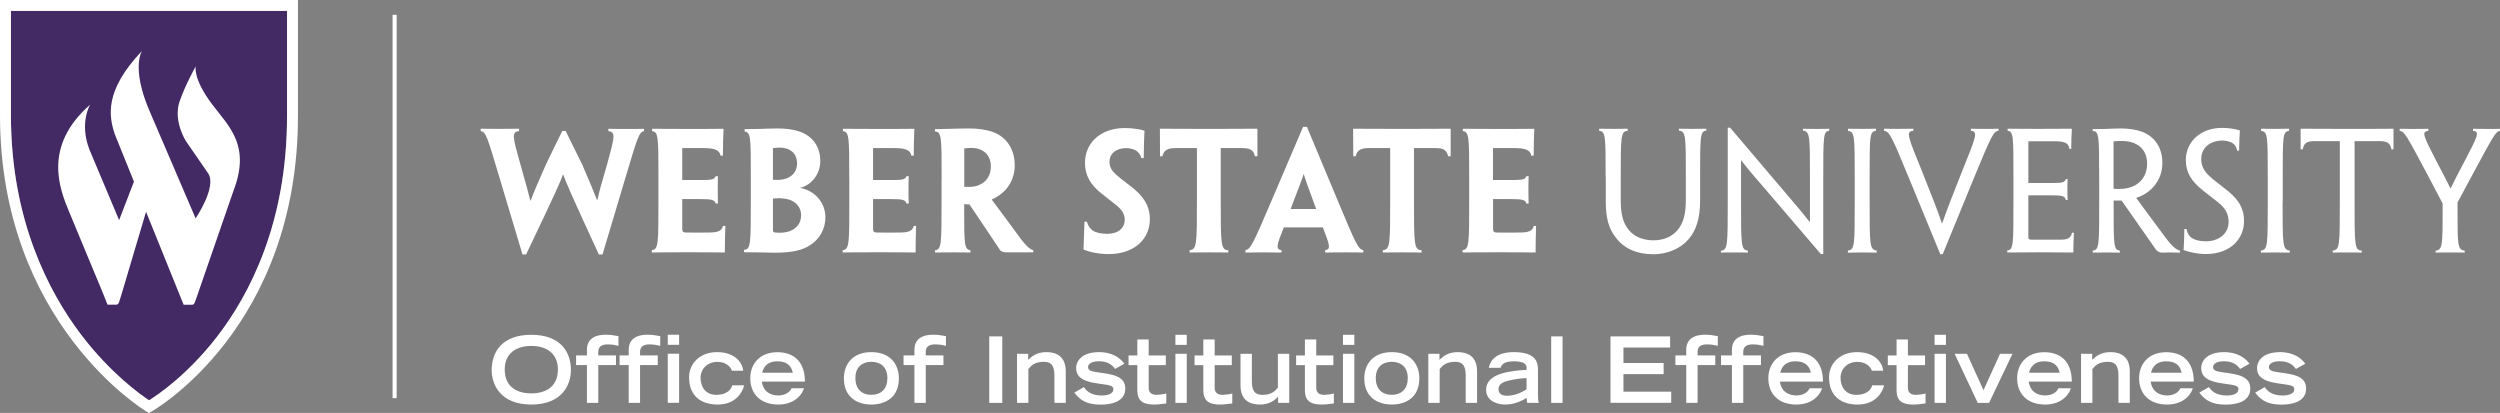 <?xml version="1.0" encoding="UTF-8"?>
<svg id="Layer_2" data-name="Layer 2" xmlns="http://www.w3.org/2000/svg" viewBox="0 0 359.11 59.32">
  <rect x="0" y="0" width="359.11" height="59.32" fill="#808080" stroke="none"/>
  <defs>
    <style>
      .cls-1 {
        fill: #432a64;
      }

      .cls-1, .cls-2 {
        stroke-width: 0px;
      }

      .cls-2 {
        fill: #fff;
      }
    </style>
  </defs>
  <g id="Layer_1-2" data-name="Layer 1">
    <g>
      <path class="cls-1" d="m1.57,1.57v15.01c0,15.08,5.49,25.46,10.1,31.52,4.21,5.53,8.47,8.56,9.74,9.4,1.29-.8,5.56-3.69,9.77-9.14,4.62-5.98,10.11-16.36,10.05-31.86V1.57H1.57Z"/>
      <rect class="cls-2" x="56.39" y="2.13" width=".59" height="55.06"/>
      <g>
        <path class="cls-2" d="m86.54,36.55h-.52c-4.19-9.07-4.69-10.32-5.12-11.48h-.03c-.43,1.18-.98,2.43-5.3,11.48h-.52l-3.32-11.1c-1.73-5.76-1.91-6.51-2.68-6.62v-.34c.59,0,1.45.02,2.55.02s1.89-.02,2.96-.02v.34c-1.12.11-.91.88.18,4.73.82,2.84,1.14,4.07,1.43,5.25h.05c.45-1.18.89-2.21,2.16-5.09.78-1.66,1.68-3.46,2.39-4.91h.48c.7,1.43,1.55,3.14,2.41,4.89,1.18,2.78,1.64,3.84,2.09,5.01h.07c.25-1.18.55-2.3,1.37-5.05,1.09-3.96,1.3-4.71.2-4.82v-.34c.75.02,1.64.02,2.73.02s1.73,0,2.39-.02v.34c-.71.13-.93.86-2.64,6.59l-3.32,11.12Z"/>
        <path class="cls-2" d="m94.58,25.64c0-5.92,0-6.71-.91-6.8v-.34c.8,0,2.71.02,4.84.02,1.93,0,3.98,0,5.42-.02-.05,1.11-.07,2.25-.09,3.86h-.34c-.14-.86-.95-1.09-2.5-1.09h-3v4.59h2.57c1.62,0,2.05-.05,2.23-.55h.32c-.02.68-.02,1.3-.02,1.86,0,.68,0,1.32.02,2.07h-.32c-.14-.55-.61-.64-2.18-.64h-2.62v4.16c0,.48.05.59.46.64,1.14.02,2.41.02,3.46,0,1.12-.02,1.77-.18,1.93-.95h.34c-.05,1.64-.07,2.68-.07,3.82-1.57-.03-3.41-.03-5.1-.03-2.46,0-4.62,0-5.39.03v-.34c.95-.09.95-.89.95-7.26v-3.05Z"/>
        <path class="cls-2" d="m118.56,31.23c0,1.8-.93,3.18-2.18,3.98-1.12.73-2.57,1.09-5.14,1.09-.77,0-1.52-.05-2.39-.05-.5,0-1.18-.02-1.98-.02v-.34c.98-.05.98-.86.98-7.21v-3.05c0-5.92,0-6.64-.89-6.73v-.36c.52,0,1.52-.02,2.11-.02.66-.02,1.7-.07,2.64-.07,1.09,0,2.21.14,3.03.41,1.34.41,3.09,1.64,3.09,4.28,0,1.91-1.3,3.46-2.89,3.84v.02c1.93.32,3.62,1.96,3.62,4.21v.03Zm-4.07-7.78c0-1.41-1-2.25-2.48-2.25-.36,0-.75.05-.98.07v4.55c.25,0,.48.02.64.02.39,0,.84-.05,1.28-.2.73-.25,1.55-.93,1.55-2.16v-.03Zm.59,7.48c0-1.25-.87-1.97-1.7-2.25-.39-.11-.98-.21-1.48-.21-.23,0-.62.03-.87.05v4.41c0,.34.05.38.18.45.27.05.64.05.91.05.59,0,1.23-.14,1.68-.39.61-.32,1.27-.98,1.27-2.09v-.03Z"/>
        <path class="cls-2" d="m121.99,25.64c0-5.92,0-6.71-.91-6.8v-.34c.8,0,2.71.02,4.85.02,1.93,0,3.98,0,5.41-.02-.05,1.11-.07,2.25-.09,3.86h-.34c-.14-.86-.96-1.09-2.5-1.09h-3v4.59h2.57c1.62,0,2.05-.05,2.23-.55h.32c-.03.68-.03,1.3-.03,1.86,0,.68,0,1.32.03,2.07h-.32c-.13-.55-.61-.64-2.18-.64h-2.62v4.16c0,.48.05.59.45.64,1.14.02,2.41.02,3.46,0,1.11-.02,1.77-.18,1.93-.95h.34c-.05,1.64-.07,2.68-.07,3.82-1.57-.03-3.41-.03-5.09-.03-2.46,0-4.62,0-5.39.03v-.34c.96-.09.96-.89.96-7.26v-3.05Z"/>
        <path class="cls-2" d="m135.26,25.64c0-5.92,0-6.71-.96-6.75v-.34c.59,0,1.41-.02,2.34-.05.68-.02,1.8-.05,2.55-.05,1.27,0,2.39.16,3.34.47,1.59.55,3.23,2.03,3.23,4.84,0,2.03-1.03,3.37-1.89,4.03-.43.37-.96.68-1.39.84v.07c.73.95,1.36,1.84,4.12,5.57.66.88,1.32,1.57,1.82,1.66v.32h-3.71c-.41,0-.77-.05-1.02-.27-1.39-2.07-2.86-4.32-4.44-6.62-.23,0-.52-.02-.75-.02v.98c0,4.73.02,5.53.89,5.62v.34c-.55-.03-1.55-.03-2.48-.03-1.07,0-2,0-2.59.03v-.34c.93-.09.93-.89.93-7.26v-3.05Zm7.07-1.73c0-1.61-1.04-2.66-2.82-2.66-.41,0-.82.05-1,.07v5.51c.25.02.5.02.75.02.68,0,1.32-.18,1.8-.5.66-.39,1.27-1.18,1.27-2.41v-.03Z"/>
        <path class="cls-2" d="m165.17,31.5c0,2.84-2.25,5-5.91,5-1.39,0-2.82-.3-3.62-.66.04-1.16.09-2.2.14-4h.34c.16.61.5,1.05.91,1.32.52.3,1.25.43,2.01.43,1.46,0,2.52-.73,2.52-2.05,0-.82-.46-1.48-1.3-2.14-.59-.48-1.25-.98-1.93-1.52-1.63-1.25-2.48-2.64-2.48-4.48,0-2.73,2.07-5.01,5.75-5.01.98,0,2.14.16,2.8.39-.07,1.3-.09,2.39-.11,3.93h-.34c-.11-.5-.41-.84-.78-1.09-.34-.2-.82-.34-1.41-.34-1.41,0-2.39.77-2.39,1.96,0,.75.34,1.3.93,1.82.55.5,1.3,1.05,2.28,1.82,1.59,1.25,2.59,2.62,2.59,4.59v.02Z"/>
        <path class="cls-2" d="m171.93,21.27h-3.07c-1.14,0-1.68.3-1.89,1.18h-.34c0-1.5-.02-2.84-.02-3.96,1.86.02,3.98.02,5.73.02h2.55c1.96,0,4.05,0,5.73-.02v3.96h-.36c-.2-.93-.73-1.18-1.84-1.18h-3.07v7.41c0,6.39,0,7.24,1.09,7.26v.34c-.75-.03-1.75-.03-2.78-.03-1.09,0-2.14,0-2.78.03v-.34c1.05-.11,1.05-.89,1.05-7.26v-7.41Z"/>
        <path class="cls-2" d="m184.42,32.66c-.98,2.41-1.25,3.19-.34,3.26v.36c-.84,0-1.78-.03-2.68-.03-1.2,0-2,.03-2.5.03v-.36c.7-.07,1.09-.84,3.82-7.26l4.46-10.44h.55l4.37,10.46c2.66,6.37,3.02,7.17,3.73,7.24v.36c-.53-.03-1.32-.03-2.51-.03-1,0-2.02,0-2.96.03v-.36c.89-.07.59-.84-.34-3.26h-5.59Zm4.64-2.64l-.03-.07c-1.29-3.48-1.59-4.37-1.75-4.94h-.02c-.16.55-.5,1.43-1.84,4.94l-.02.07h3.66Z"/>
        <path class="cls-2" d="m199.69,21.27h-3.07c-1.14,0-1.68.3-1.89,1.18h-.34c0-1.5-.02-2.84-.02-3.96,1.86.02,3.98.02,5.73.02h2.55c1.96,0,4.05,0,5.73-.02v3.96h-.36c-.21-.93-.73-1.18-1.84-1.18h-3.07v7.41c0,6.39,0,7.24,1.09,7.26v.34c-.75-.03-1.75-.03-2.78-.03-1.09,0-2.14,0-2.78.03v-.34c1.05-.11,1.05-.89,1.05-7.26v-7.41Z"/>
        <path class="cls-2" d="m211.04,25.64c0-5.92,0-6.71-.91-6.8v-.34c.8,0,2.71.02,4.84.02,1.93,0,3.98,0,5.42-.02-.05,1.11-.07,2.25-.09,3.86h-.34c-.13-.86-.95-1.09-2.5-1.09h-3v4.59h2.57c1.61,0,2.05-.05,2.23-.55h.32c-.03.68-.03,1.3-.03,1.86,0,.68,0,1.32.03,2.07h-.32c-.13-.55-.61-.64-2.18-.64h-2.61v4.16c0,.48.05.59.45.64,1.14.02,2.41.02,3.46,0,1.12-.02,1.78-.18,1.93-.95h.34c-.05,1.64-.07,2.68-.07,3.82-1.57-.03-3.41-.03-5.1-.03-2.46,0-4.61,0-5.39.03v-.34c.95-.09.95-.89.95-7.26v-3.05Z"/>
        <path class="cls-2" d="m230.64,25.41c0-5.85,0-6.55-.93-6.62v-.3c.55,0,1.25.02,2.1.02.8,0,1.48-.02,2-.02v.3c-1,.07-1,.77-1,6.62v3.43c0,2.03.36,3.21,1.13,4.16.78,1,2.12,1.52,3.55,1.52s2.63-.48,3.46-1.45c.84-.96,1.21-2.32,1.21-4.32v-3.34c0-5.85.02-6.55-1-6.65v-.27c.57,0,1.25.02,1.98.02.82,0,1.48-.02,1.96-.02v.27c-.89.09-.89.8-.89,6.65v3.36c0,2.64-.57,4.32-1.64,5.57-1.05,1.25-2.87,2.18-5.09,2.18-2.36,0-4.25-.84-5.39-2.41-1-1.25-1.43-2.8-1.43-5.14v-3.57Z"/>
        <path class="cls-2" d="m261.89,36.49h-.34c-4.34-5.07-6.92-8.07-8.51-9.94-1.05-1.2-1.8-2.07-2.93-3.52h-.02v6c0,6.16,0,6.89.98,6.96v.3c-.61-.03-1.3-.03-2.03-.03-.82,0-1.32,0-1.84.03v-.28c.98-.09.98-.82.98-7.05v-10.62h.34c4.43,5.21,7.05,8.3,8.64,10.17,1,1.16,1.7,2,2.78,3.36h.05v-6.5c0-5.78,0-6.51-1-6.6v-.27c.52,0,1.23.02,1.91.02.77,0,1.36-.02,1.87-.02v.27c-.87.09-.87.82-.87,6.67v11.05Z"/>
        <path class="cls-2" d="m268.56,28.96c0,6.25,0,6.91,1.02,7.03v.3c-.57,0-1.3-.03-2.09-.03-.89,0-1.55.03-2.05.03v-.3c.98-.11.98-.78.98-7.01v-3.57c0-5.85,0-6.51-.96-6.6v-.32c.5,0,1.18.02,2,.02.75,0,1.53-.02,2.01-.02v.3c-.91.11-.91.75-.91,6.62v3.55Z"/>
        <path class="cls-2" d="m279.05,36.51h-.34l-4.57-11.1c-2.41-5.87-2.75-6.55-3.51-6.62v-.3c.36,0,1.09.02,1.98.02s1.71-.02,2.23-.02v.3c-1.12.07-.82.75,1.32,6,1.43,3.62,2.12,5.3,2.78,7.28h.05c.68-1.96,1.32-3.61,2.78-7.28,2.11-5.23,2.41-5.91,1.34-6v-.3c.54.02,1.41.02,2.16.02s1.46,0,1.8-.02v.3c-.73.07-1.03.75-3.46,6.62l-4.55,11.1Z"/>
        <path class="cls-2" d="m289.22,25.41c0-5.85,0-6.55-.84-6.62v-.3c.84,0,2.43.02,4.27.02s3.76-.02,4.96-.02c-.05.95-.09,1.91-.09,2.89h-.27c-.11-.93-.78-1.09-2.34-1.09h-3.55v6h3.11c1.62,0,2.11-.02,2.28-.57h.25c-.03.5-.03.95-.03,1.43,0,.52,0,1.02.03,1.59h-.25c-.14-.64-.62-.68-2.21-.68h-3.18v5.82c0,.48.02.52.45.55h3.96c1.07,0,1.68-.09,1.86-1h.28c-.05.82-.09,1.86-.09,2.84-1.36,0-3.21-.03-4.92-.03-1.98,0-3.73.03-4.57.03v-.3c.89-.07.89-.78.89-7.03v-3.55Z"/>
        <path class="cls-2" d="m301.53,25.41c0-5.85,0-6.55-.93-6.6v-.27c.59,0,1.09-.02,1.8-.02.61-.02,1.55-.07,2.14-.07,1.16,0,2.25.14,3.14.47,1.34.48,2.93,1.84,2.93,4.46,0,2.18-1.16,3.53-2.11,4.21-.5.37-1.09.66-1.62.82v.05c.5.7,1,1.39,4.35,5.89.61.82,1.34,1.57,1.91,1.64v.3c-.48,0-.95-.03-1.53-.03-.41,0-.63.03-1.02.03-.3,0-.59-.12-.82-.32-1.43-2.05-2.96-4.25-5.02-7.17h-1.14v.96c0,5.46,0,6.16.89,6.23v.3c-.53,0-1.16-.03-1.89-.03-.82,0-1.41.03-2,.03v-.3c.93-.07.93-.78.93-7.03v-3.55Zm6.89-1.91c0-2-1.34-3.25-3.64-3.25-.43,0-.95.02-1.18.05v6.82c.25.02.52.02.89.02.82,0,1.59-.18,2.2-.52.89-.5,1.73-1.48,1.73-3.09v-.02Z"/>
        <path class="cls-2" d="m322.34,31.78c0,2.48-1.91,4.71-5.48,4.71-1.18,0-2.48-.28-3.2-.57.07-1,.09-1.87.11-3.03h.3c.11.63.41,1.07.84,1.34.48.29,1.18.43,1.96.43,1.82,0,3.26-1.07,3.26-2.8,0-1.05-.41-1.89-1.46-2.75-.73-.59-1.41-1.09-2.23-1.75-1.61-1.28-2.46-2.53-2.46-4.37,0-2.5,1.98-4.62,5.21-4.62.95,0,1.91.16,2.55.36-.05.97-.09,1.86-.11,2.91h-.28c-.09-.57-.36-.91-.73-1.13-.34-.18-.86-.32-1.38-.32-1.75,0-3.05,1.03-3.05,2.66,0,.93.38,1.68,1.09,2.35.61.61,1.36,1.13,2.36,1.93,1.57,1.21,2.7,2.48,2.7,4.62v.02Z"/>
        <path class="cls-2" d="m327.88,28.96c0,6.25,0,6.91,1.03,7.03v.3c-.57,0-1.3-.03-2.09-.03-.89,0-1.55.03-2.05.03v-.3c.98-.11.98-.78.98-7.01v-3.57c0-5.85,0-6.51-.95-6.6v-.32c.5,0,1.18.02,2.01.02.75,0,1.52-.02,2-.02v.3c-.91.11-.91.75-.91,6.62v3.55Z"/>
        <path class="cls-2" d="m336.09,20.27h-3.46c-1.25,0-1.66.21-1.86,1.18h-.3v-2.96c1.82.02,4.03.02,5.69.02h1.96c1.84,0,4.05,0,5.69-.02v2.96h-.29c-.21-.98-.66-1.18-1.84-1.18h-3.46v8.69c0,6.28,0,6.98,1.02,7.03v.3c-.57-.03-1.3-.03-2.07-.03-.82,0-1.59,0-2.09.03v-.3c1.02-.09,1.02-.75,1.02-7.03v-8.69Z"/>
        <path class="cls-2" d="m353.01,29.07v.8c0,5.3-.02,6.03,1.02,6.12v.3c-.54-.03-1.27-.03-2.04-.03-.91,0-1.71,0-2.12.03v-.3c1-.09,1-.82,1-6.1v-.66l-1.98-3.77c-3.19-5.96-3.46-6.57-4.19-6.66v-.3c.27,0,1,.02,1.84.02s1.62-.02,2.28-.02v.3c-1.05.09-.68.77,1.14,4.32.98,1.84,1.57,3.01,2.03,3.93h.04c.43-.93,1.02-2.05,2-3.91,1.87-3.55,2.21-4.28,1.21-4.34v-.3c.7.02,1.41.02,2.18.02s1.32,0,1.68-.02v.3c-.63.09-.91.68-4.16,6.69l-1.93,3.59Z"/>
      </g>
      <g>
        <path class="cls-2" d="m21.38,59.32l-.38-.23c-.21-.12-21-12.73-21-42.52V0h42.8v16.41c.11,30.7-20.81,42.58-21.02,42.69l-.39.21ZM1.57,1.57v15.01c0,15.08,5.49,25.46,10.1,31.52,4.21,5.53,8.47,8.56,9.74,9.4,1.29-.8,5.56-3.69,9.77-9.14,4.62-5.98,10.11-16.36,10.05-31.86V1.57H1.57Z"/>
        <path class="cls-2" d="m30.55,15.09c-2.92-3.84-2.43-5.58-2.43-5.58,0,0-1.55,2.78-2.33,5.08-.95,2.81.93,5.7.93,5.7l3.2,4.64c1.24,1.94-1.82,6.44-1.82,6.44l-6.62-15.43c-2.69-6.26-1.08-8.63-1.08-8.63-5.48,5.78-4.75,9.43-3.91,11.97,0,0,1.21,2.99,2.75,6.81l-2.13,5.53-4.27-10.15c-1.48-3.86.11-6.44.11-6.44-6.88,6.02-4.34,12.2-3.03,15.37,2.93,7.12,4.87,11.64,5.33,12.87.1.27.19.49.19.49h1.31c.11-.02.2-.07.27-.17.07-.09.49-1.49.49-1.49l3.47-11.68c2.26,5.6,5.07,12.51,5.25,12.99.09.23.15.36.15.36h1.28c.08-.01.15-.05.24-.16.1-.14.56-1.52.56-1.52l5.08-14.69c2.49-6.48-.62-9.19-2.98-12.3Z"/>
      </g>
      <g>
        <path class="cls-2" d="m76.32,48.09c4.2,0,5.69,2.47,5.69,5.08,0,1.98-1.17,4.94-5.69,4.94s-5.69-2.96-5.69-4.94c0-2.61,1.48-5.08,5.69-5.08Zm3.82,4.98c0-2.3-1.64-3.38-3.82-3.38s-3.82,1.08-3.82,3.38c0,2.71,2.04,3.44,3.82,3.44s3.82-.74,3.82-3.44Z"/>
        <path class="cls-2" d="m84.31,57.87v-5.43h-1.56v-1.39h1.56v-.81c0-2.18,2.23-2.16,2.77-2.16.62,0,1.05.08,1.76.21v1.39c-.85-.2-1.06-.2-1.43-.21-1.33-.05-1.47.64-1.47,1.09v.49h2.54v1.39h-2.54v5.43h-1.63Z"/>
        <path class="cls-2" d="m90.31,57.87v-5.43h-1.31v-1.39h1.31v-.81c0-2.18,2.23-2.16,2.77-2.16.62,0,1.05.08,1.76.21v1.39c-.85-.2-1.06-.2-1.43-.21-1.33-.05-1.47.64-1.47,1.09v.49h2.54v1.39h-2.54v5.43h-1.63Zm5.61-9.79h1.63v1.45h-1.63v-1.45Zm0,2.73h1.63v7.05h-1.63v-7.05Z"/>
        <path class="cls-2" d="m106.89,55.35c-.22.99-1.21,2.76-3.8,2.76-2.26,0-4.11-1.1-4.11-3.94,0-1.85,1.46-3.57,3.97-3.59,2.59-.01,3.69,1.47,3.81,2.67h-1.63c-.16-.56-.85-1.27-2.08-1.27-1.54,0-2.42,1.13-2.42,2.26,0,1.35.72,2.48,2.29,2.48,1.41,0,2.12-.74,2.26-1.37h1.71Z"/>
        <path class="cls-2" d="m115.48,55.76c-.12.58-1.06,2.35-3.68,2.35s-4.03-1.58-4.03-3.78c0-2,1.31-3.74,3.92-3.74,2.65.03,3.93,1.67,3.93,4.22h-6.19c.07.45.32,1.92,2.33,2,1.02,0,1.71-.49,1.94-1.04h1.79Zm-1.6-2.22c-.25-1.2-1.06-1.64-2.23-1.64-.85,0-1.84.29-2.17,1.64h4.4Z"/>
        <path class="cls-2" d="m121.22,54.34c0-1.89,1.14-3.76,3.95-3.76s3.95,1.87,3.95,3.76c0,2.81-2.02,3.77-3.95,3.77s-3.95-.96-3.95-3.77Zm6.25-.03c0-1.66-1.06-2.34-2.3-2.34s-2.3.68-2.3,2.34c0,1.5.84,2.4,2.3,2.4s2.3-.91,2.3-2.4Z"/>
        <path class="cls-2" d="m131.35,57.87v-5.43h-1.56v-1.39h1.56v-.81c0-2.18,2.23-2.16,2.77-2.16.62,0,1.05.08,1.76.21v1.39c-.85-.2-1.06-.2-1.43-.21-1.33-.05-1.47.64-1.47,1.09v.49h2.54v1.39h-2.54v5.43h-1.63Z"/>
        <path class="cls-2" d="m142.1,48.32h1.87v9.55h-1.87v-9.55Z"/>
        <path class="cls-2" d="m146.09,50.82h1.6v.88c.51-.5,1.21-1.12,2.64-1.12s2.76.62,2.76,2.77v4.52h-1.63v-3.92c0-1.39-.42-1.98-1.51-1.98-1.3,0-1.83.54-2.23,1.04v4.86h-1.63v-7.05Z"/>
        <path class="cls-2" d="m160.17,52.99c-.25-.33-.81-1.1-2.3-1.1-1.18,0-1.58.46-1.58.85,0,.55.68.64,1.66.78,1.93.25,3.69.54,3.69,2.29,0,2.08-2.38,2.31-3.52,2.31-2.43,0-3.19-.97-3.8-1.72l1.38-.8c.56.92,1.55,1.21,2.57,1.21.87,0,1.66-.26,1.66-.88,0-.54-.39-.59-2.13-.83-2.67-.34-3.22-1.2-3.22-2.27,0-.74.58-2.25,3.32-2.25.8,0,2.55.18,3.61,1.67l-1.35.75Z"/>
        <path class="cls-2" d="m162.11,51.06h1.26v-2.3h1.63v2.3h2.46v1.39h-2.46v3.23c0,.5.2,1.04,1.14,1.04.32,0,.97-.08,1.39-.2v1.43c-.8.1-1.18.16-1.76.16-1.55,0-2.4-.5-2.4-2.05v-3.61h-1.26v-1.39Z"/>
        <path class="cls-2" d="m168.84,48.09h1.63v1.45h-1.63v-1.45Zm0,2.73h1.63v7.05h-1.63v-7.05Z"/>
        <path class="cls-2" d="m171.59,51.06h1.26v-2.3h1.63v2.3h2.46v1.39h-2.46v3.23c0,.5.2,1.04,1.14,1.04.32,0,.97-.08,1.39-.2v1.43c-.8.1-1.18.16-1.76.16-1.55,0-2.4-.5-2.4-2.05v-3.61h-1.26v-1.39Z"/>
        <path class="cls-2" d="m185.19,57.87h-1.6v-.88c-.49.5-1.21,1.12-2.64,1.12s-2.76-.62-2.76-2.77v-4.52h1.63v3.92c0,1.39.42,1.98,1.51,1.98,1.3,0,1.83-.54,2.23-1.04v-4.86h1.63v7.05Z"/>
        <path class="cls-2" d="m186.18,51.06h1.26v-2.3h1.63v2.3h2.46v1.39h-2.46v3.23c0,.5.2,1.04,1.14,1.04.32,0,.97-.08,1.39-.2v1.43c-.8.1-1.18.16-1.76.16-1.55,0-2.4-.5-2.4-2.05v-3.61h-1.26v-1.39Z"/>
        <path class="cls-2" d="m192.91,48.09h1.63v1.45h-1.63v-1.45Zm0,2.73h1.63v7.05h-1.63v-7.05Z"/>
        <path class="cls-2" d="m195.97,54.34c0-1.89,1.14-3.76,3.96-3.76s3.95,1.87,3.95,3.76c0,2.81-2.02,3.77-3.95,3.77s-3.96-.96-3.96-3.77Zm6.25-.03c0-1.66-1.06-2.34-2.3-2.34s-2.3.68-2.3,2.34c0,1.5.84,2.4,2.3,2.4s2.3-.91,2.3-2.4Z"/>
        <path class="cls-2" d="m205.17,50.82h1.6v.88c.51-.5,1.21-1.12,2.64-1.12s2.76.62,2.76,2.77v4.52h-1.63v-3.92c0-1.39-.42-1.98-1.51-1.98-1.3,0-1.83.54-2.23,1.04v4.86h-1.63v-7.05Z"/>
        <path class="cls-2" d="m220.92,56.73c0,.47.03.95.13,1.14h-1.67c-.05-.24-.09-.47-.09-.71-.68.39-1.69.95-3.09.95-.93,0-2.73-.39-2.73-2.13,0-2.38,3.55-2.72,5.82-2.85v-.31c0-.54-.49-.92-1.83-.92-1.5,0-1.81.55-1.9.93h-1.7c.39-1.92,2.27-2.25,3.59-2.25,3.4,0,3.47,1.66,3.47,2.63v3.52Zm-1.63-2.42c-.95.04-1.77.17-2.54.35-1.01.24-1.48.58-1.5,1.2-.01.6.38.99,1.18.99,1.24,0,2.22-.54,2.85-.92v-1.62Z"/>
        <path class="cls-2" d="m222.82,48.32h1.63v9.55h-1.63v-9.55Z"/>
        <path class="cls-2" d="m231.33,48.32h8.57v1.6h-6.7v2.22h5.77v1.6h-5.77v2.52h6.86v1.6h-8.72v-9.55Z"/>
        <path class="cls-2" d="m242.22,57.87v-5.43h-1.56v-1.39h1.56v-.81c0-2.18,2.23-2.16,2.77-2.16.62,0,1.05.08,1.76.21v1.39c-.85-.2-1.06-.2-1.43-.21-1.33-.05-1.47.64-1.47,1.09v.49h2.54v1.39h-2.54v5.43h-1.63Z"/>
        <path class="cls-2" d="m248.78,57.87v-5.43h-1.56v-1.39h1.56v-.81c0-2.18,2.23-2.16,2.77-2.16.62,0,1.05.08,1.76.21v1.39c-.85-.2-1.06-.2-1.43-.21-1.33-.05-1.47.64-1.47,1.09v.49h2.54v1.39h-2.54v5.43h-1.63Z"/>
        <path class="cls-2" d="m261.72,55.76c-.12.58-1.06,2.35-3.68,2.35s-4.03-1.58-4.03-3.78c0-2,1.31-3.74,3.92-3.74,2.65.03,3.93,1.67,3.93,4.22h-6.19c.07.45.32,1.92,2.33,2,1.03,0,1.71-.49,1.94-1.04h1.79Zm-1.6-2.22c-.25-1.2-1.06-1.64-2.23-1.64-.85,0-1.84.29-2.17,1.64h4.4Z"/>
        <path class="cls-2" d="m270.64,55.35c-.22.99-1.21,2.76-3.8,2.76-2.26,0-4.11-1.1-4.11-3.94,0-1.85,1.46-3.57,3.97-3.59,2.59-.01,3.69,1.47,3.81,2.67h-1.63c-.16-.56-.85-1.27-2.08-1.27-1.54,0-2.42,1.13-2.42,2.26,0,1.35.72,2.48,2.29,2.48,1.41,0,2.12-.74,2.26-1.37h1.71Z"/>
        <path class="cls-2" d="m271.17,51.06h1.26v-2.3h1.63v2.3h2.46v1.39h-2.46v3.23c0,.5.2,1.04,1.14,1.04.32,0,.97-.08,1.39-.2v1.43c-.8.1-1.18.16-1.76.16-1.55,0-2.4-.5-2.4-2.05v-3.61h-1.26v-1.39Z"/>
        <path class="cls-2" d="m277.89,48.09h1.63v1.45h-1.63v-1.45Zm0,2.73h1.63v7.05h-1.63v-7.05Z"/>
        <path class="cls-2" d="m282.54,50.82l2.38,5.23,2.37-5.23h1.79l-3.36,7.05h-1.63l-3.32-7.05h1.79Z"/>
        <path class="cls-2" d="m297.46,55.76c-.12.58-1.06,2.35-3.68,2.35s-4.03-1.58-4.03-3.78c0-2,1.31-3.74,3.92-3.74,2.65.03,3.93,1.67,3.93,4.22h-6.19c.07.45.32,1.92,2.33,2,1.03,0,1.71-.49,1.94-1.04h1.79Zm-1.6-2.22c-.25-1.2-1.06-1.64-2.23-1.64-.85,0-1.84.29-2.17,1.64h4.4Z"/>
        <path class="cls-2" d="m298.93,50.82h1.6v.88c.51-.5,1.21-1.12,2.64-1.12s2.76.62,2.76,2.77v4.52h-1.63v-3.92c0-1.39-.42-1.98-1.51-1.98-1.3,0-1.83.54-2.23,1.04v4.86h-1.63v-7.05Z"/>
        <path class="cls-2" d="m314.98,55.76c-.12.58-1.06,2.35-3.68,2.35s-4.03-1.58-4.03-3.78c0-2,1.31-3.74,3.92-3.74,2.65.03,3.93,1.67,3.93,4.22h-6.19c.07.45.32,1.92,2.33,2,1.03,0,1.71-.49,1.94-1.04h1.79Zm-1.6-2.22c-.25-1.2-1.06-1.64-2.23-1.64-.85,0-1.84.29-2.17,1.64h4.4Z"/>
        <path class="cls-2" d="m321.77,52.99c-.25-.33-.81-1.1-2.3-1.1-1.18,0-1.58.46-1.58.85,0,.55.68.64,1.66.78,1.93.25,3.69.54,3.69,2.29,0,2.08-2.38,2.31-3.52,2.31-2.43,0-3.19-.97-3.8-1.72l1.38-.8c.56.92,1.55,1.21,2.58,1.21.87,0,1.66-.26,1.66-.88,0-.54-.39-.59-2.13-.83-2.67-.34-3.22-1.2-3.22-2.27,0-.74.58-2.25,3.32-2.25.8,0,2.55.18,3.61,1.67l-1.35.75Z"/>
        <path class="cls-2" d="m329.79,52.99c-.25-.33-.81-1.1-2.3-1.1-1.18,0-1.58.46-1.58.85,0,.55.68.64,1.66.78,1.93.25,3.69.54,3.69,2.29,0,2.08-2.38,2.31-3.52,2.31-2.43,0-3.19-.97-3.8-1.72l1.38-.8c.56.92,1.55,1.21,2.58,1.21.87,0,1.66-.26,1.66-.88,0-.54-.39-.59-2.13-.83-2.67-.34-3.22-1.2-3.22-2.27,0-.74.58-2.25,3.32-2.25.8,0,2.55.18,3.61,1.67l-1.35.75Z"/>
      </g>
    </g>
  </g>
</svg>